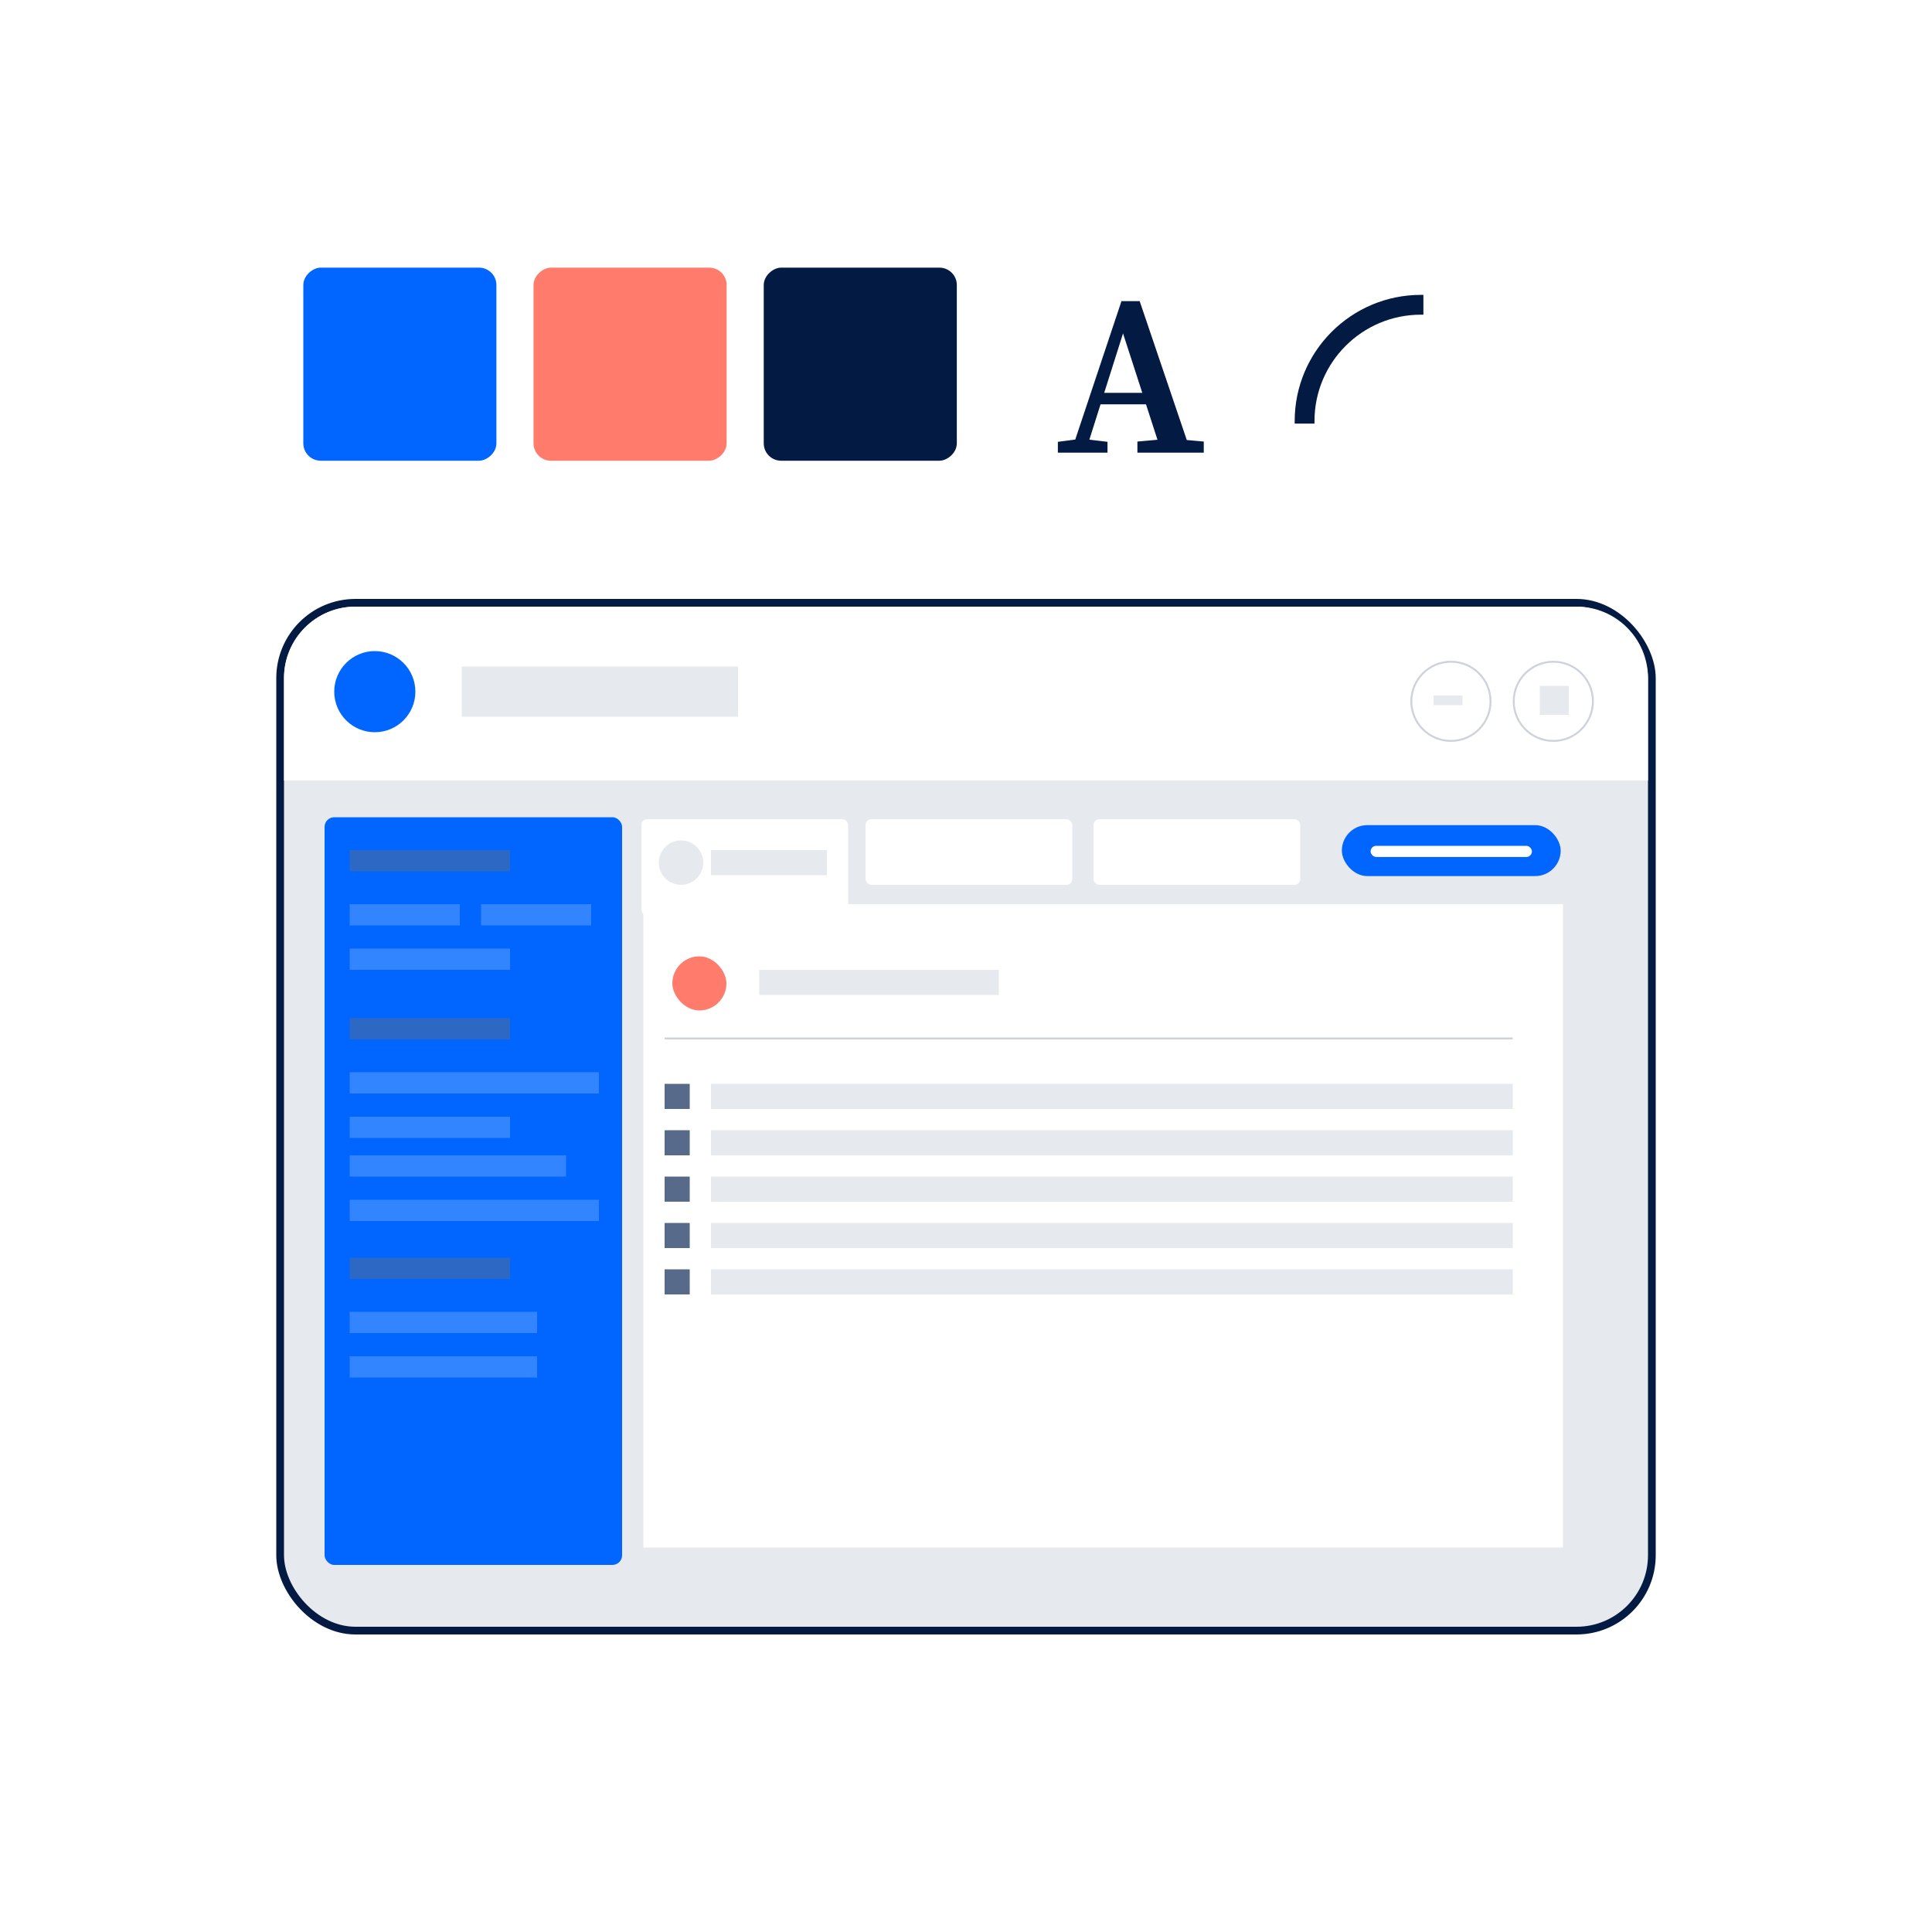 <svg width="1000" height="1000" viewBox="0 0 1000 1000" fill="none" xmlns="http://www.w3.org/2000/svg">
<rect width="1000" height="1000" fill="white"/>
<rect x="145" y="312" width="710" height="532" rx="39" fill="#E6E9ED" stroke="#031B43" stroke-width="4"/>
<path d="M147 351C147 330.565 163.565 314 184 314H816C836.435 314 853 330.565 853 351V404H147V351Z" fill="white"/>
<rect x="332" y="424" width="107" height="50" rx="3" fill="white"/>
<rect x="448" y="424" width="107" height="34" rx="3" fill="white"/>
<rect x="566" y="424" width="107" height="34" rx="3" fill="white"/>
<rect x="333" y="468" width="476" height="333" fill="white"/>
<rect x="168" y="423" width="154" height="387" rx="5" fill="#0066FF"/>
<circle cx="194" cy="358" r="21" fill="#0066FF"/>
<circle cx="804" cy="363" r="20.5" stroke="#CDD2DC"/>
<circle cx="751" cy="363" r="20.5" stroke="#CDD2DC"/>
<circle cx="352.5" cy="446.5" r="11.5" fill="#E6E9ED"/>
<rect x="239" y="345" width="143" height="26" fill="#E6E9ED"/>
<rect x="368" y="440" width="60" height="13" fill="#E6E9ED"/>
<rect x="393" y="502" width="124" height="13" fill="#E6E9ED"/>
<rect x="344" y="561" width="13" height="13" fill="#586A8A"/>
<rect x="368" y="561" width="415" height="13" fill="#E6E9ED"/>
<rect x="344" y="585" width="13" height="13" fill="#586A8A"/>
<rect x="368" y="585" width="415" height="13" fill="#E6E9ED"/>
<rect x="344" y="609" width="13" height="13" fill="#586A8A"/>
<rect x="368" y="609" width="415" height="13" fill="#E6E9ED"/>
<rect x="344" y="633" width="13" height="13" fill="#586A8A"/>
<rect x="368" y="633" width="415" height="13" fill="#E6E9ED"/>
<rect x="344" y="657" width="13" height="13" fill="#586A8A"/>
<rect x="368" y="657" width="415" height="13" fill="#E6E9ED"/>
<rect x="694.541" y="427.086" width="113.258" height="26.375" rx="13.187" fill="#0066FF"/>
<rect x="709.421" y="437.801" width="83.496" height="5.77" rx="2.885" fill="white"/>
<rect x="348" y="495" width="28" height="28" rx="14" fill="#FF7B6C"/>
<line x1="344" y1="537.5" x2="783" y2="537.5" stroke="#CDD2DC"/>
<rect x="157" y="238.469" width="99.938" height="99.938" rx="9" transform="rotate(-90 157 238.469)" fill="#0066FF"/>
<rect x="395.312" y="238.469" width="99.938" height="99.938" rx="9" transform="rotate(-90 395.312 238.469)" fill="#031B43"/>
<rect x="276.156" y="238.469" width="99.938" height="99.938" rx="9" transform="rotate(-90 276.156 238.469)" fill="#FF7B6C"/>
<mask id="path-32-outside-1_37_4335" maskUnits="userSpaceOnUse" x="547.25" y="155" width="76" height="80" fill="black">
<rect fill="white" x="547.25" y="155" width="76" height="80"/>
<path d="M548.793 233V229.822L558.941 228.49H560.786L571.958 229.822V233H548.793ZM556.071 233L581.388 157.15H588.973L614.701 233H602.196L580.158 164.94H582.311L581.901 166.375L560.786 233H556.071ZM567.346 207.99L567.858 204.607H599.838L600.351 207.99H567.346ZM589.998 233V229.72L603.733 228.49H608.038L621.876 229.72V233H589.998Z"/>
</mask>
<path d="M548.793 233V229.822L558.941 228.49H560.786L571.958 229.822V233H548.793ZM556.071 233L581.388 157.15H588.973L614.701 233H602.196L580.158 164.94H582.311L581.901 166.375L560.786 233H556.071ZM567.346 207.99L567.858 204.607H599.838L600.351 207.99H567.346ZM589.998 233V229.72L603.733 228.49H608.038L621.876 229.72V233H589.998Z" fill="#031B43"/>
<path d="M548.793 233H547.512V234.281H548.793V233ZM548.793 229.823L548.626 228.552L547.512 228.698V229.823H548.793ZM558.941 228.49V227.209H558.857L558.774 227.22L558.941 228.49ZM560.786 228.49L560.937 227.218L560.862 227.209H560.786V228.49ZM571.958 229.823H573.239V228.685L572.11 228.55L571.958 229.823ZM571.958 233V234.281H573.239V233H571.958ZM556.071 233L554.855 232.594L554.292 234.281H556.071V233ZM581.388 157.15V155.869H580.465L580.173 156.744L581.388 157.15ZM588.973 157.15L590.187 156.738L589.892 155.869H588.973V157.15ZM614.701 233V234.281H616.488L615.914 232.588L614.701 233ZM602.196 233L600.977 233.395L601.264 234.281H602.196V233ZM580.158 164.94V163.659H578.397L578.939 165.335L580.158 164.94ZM582.311 164.94L583.543 165.292L584.009 163.659H582.311V164.94ZM581.901 166.375L583.122 166.762L583.128 166.745L583.133 166.727L581.901 166.375ZM560.786 233V234.281H561.724L562.007 233.387L560.786 233ZM567.346 207.99L566.079 207.798L565.856 209.271H567.346V207.99ZM567.858 204.607V203.326H566.756L566.591 204.416L567.858 204.607ZM599.838 204.607L601.105 204.416L600.94 203.326H599.838V204.607ZM600.351 207.99V209.271H601.841L601.618 207.798L600.351 207.99ZM589.998 233H588.717V234.281H589.998V233ZM589.998 229.72L589.884 228.444L588.717 228.548V229.72H589.998ZM603.733 228.49V227.209H603.676L603.619 227.214L603.733 228.49ZM608.038 228.49L608.152 227.214L608.095 227.209H608.038V228.49ZM621.876 229.72H623.157V228.548L621.989 228.444L621.876 229.72ZM621.876 233V234.281H623.157V233H621.876ZM550.074 233V229.823H547.512V233H550.074ZM548.96 231.093L559.108 229.76L558.774 227.22L548.626 228.552L548.96 231.093ZM558.941 229.771H560.786V227.209H558.941V229.771ZM560.634 229.762L571.806 231.095L572.11 228.55L560.937 227.218L560.634 229.762ZM570.677 229.823V233H573.239V229.823H570.677ZM571.958 231.719H548.793V234.281H571.958V231.719ZM557.286 233.406L582.604 157.556L580.173 156.744L554.855 232.594L557.286 233.406ZM581.388 158.431H588.973V155.869H581.388V158.431ZM587.76 157.562L613.487 233.412L615.914 232.588L590.187 156.738L587.76 157.562ZM614.701 231.719H602.196V234.281H614.701V231.719ZM603.415 232.605L581.377 164.545L578.939 165.335L600.977 233.395L603.415 232.605ZM580.158 166.221H582.311V163.659H580.158V166.221ZM581.079 164.588L580.669 166.023L583.133 166.727L583.543 165.292L581.079 164.588ZM580.679 165.988L559.564 232.613L562.007 233.387L583.122 166.762L580.679 165.988ZM560.786 231.719H556.071V234.281H560.786V231.719ZM568.613 208.182L569.125 204.799L566.591 204.416L566.079 207.798L568.613 208.182ZM567.858 205.889H599.838V203.326H567.858V205.889ZM598.571 204.799L599.084 208.182L601.618 207.798L601.105 204.416L598.571 204.799ZM600.351 206.709H567.346V209.271H600.351V206.709ZM591.279 233V229.72H588.717V233H591.279ZM590.113 230.996L603.848 229.766L603.619 227.214L589.884 228.444L590.113 230.996ZM603.733 229.771H608.038V227.209H603.733V229.771ZM607.925 229.766L621.762 230.996L621.989 228.444L608.152 227.214L607.925 229.766ZM620.594 229.72V233H623.157V229.72H620.594ZM621.876 231.719H589.998V234.281H621.876V231.719Z" fill="#031B43" mask="url(#path-32-outside-1_37_4335)"/>
<path d="M736.75 157.75H735.469C702.211 157.75 675.25 184.711 675.25 217.969V219.25" stroke="#031B43" stroke-width="10.25"/>
<rect x="742" y="360" width="15" height="5" fill="#E6E9ED"/>
<rect x="797" y="355" width="15" height="15" fill="#E6E9ED"/>
<rect x="181" y="440" width="83" height="11" fill="#586A8A" fill-opacity="0.5"/>
<rect x="181" y="527" width="83" height="11" fill="#586A8A" fill-opacity="0.5"/>
<rect x="181" y="651" width="83" height="11" fill="#586A8A" fill-opacity="0.5"/>
<rect opacity="0.2" x="181" y="468" width="57" height="11" fill="white"/>
<rect opacity="0.2" x="249" y="468" width="57" height="11" fill="white"/>
<rect opacity="0.2" x="181" y="491" width="83" height="11" fill="white"/>
<rect opacity="0.2" x="181" y="555" width="129" height="11" fill="white"/>
<rect opacity="0.2" x="181" y="578" width="83" height="11" fill="white"/>
<rect opacity="0.2" x="181" y="598" width="112" height="11" fill="white"/>
<rect opacity="0.2" x="181" y="621" width="129" height="11" fill="white"/>
<rect opacity="0.2" x="181" y="679" width="97" height="11" fill="white"/>
<rect opacity="0.2" x="181" y="702" width="97" height="11" fill="white"/>
</svg>
